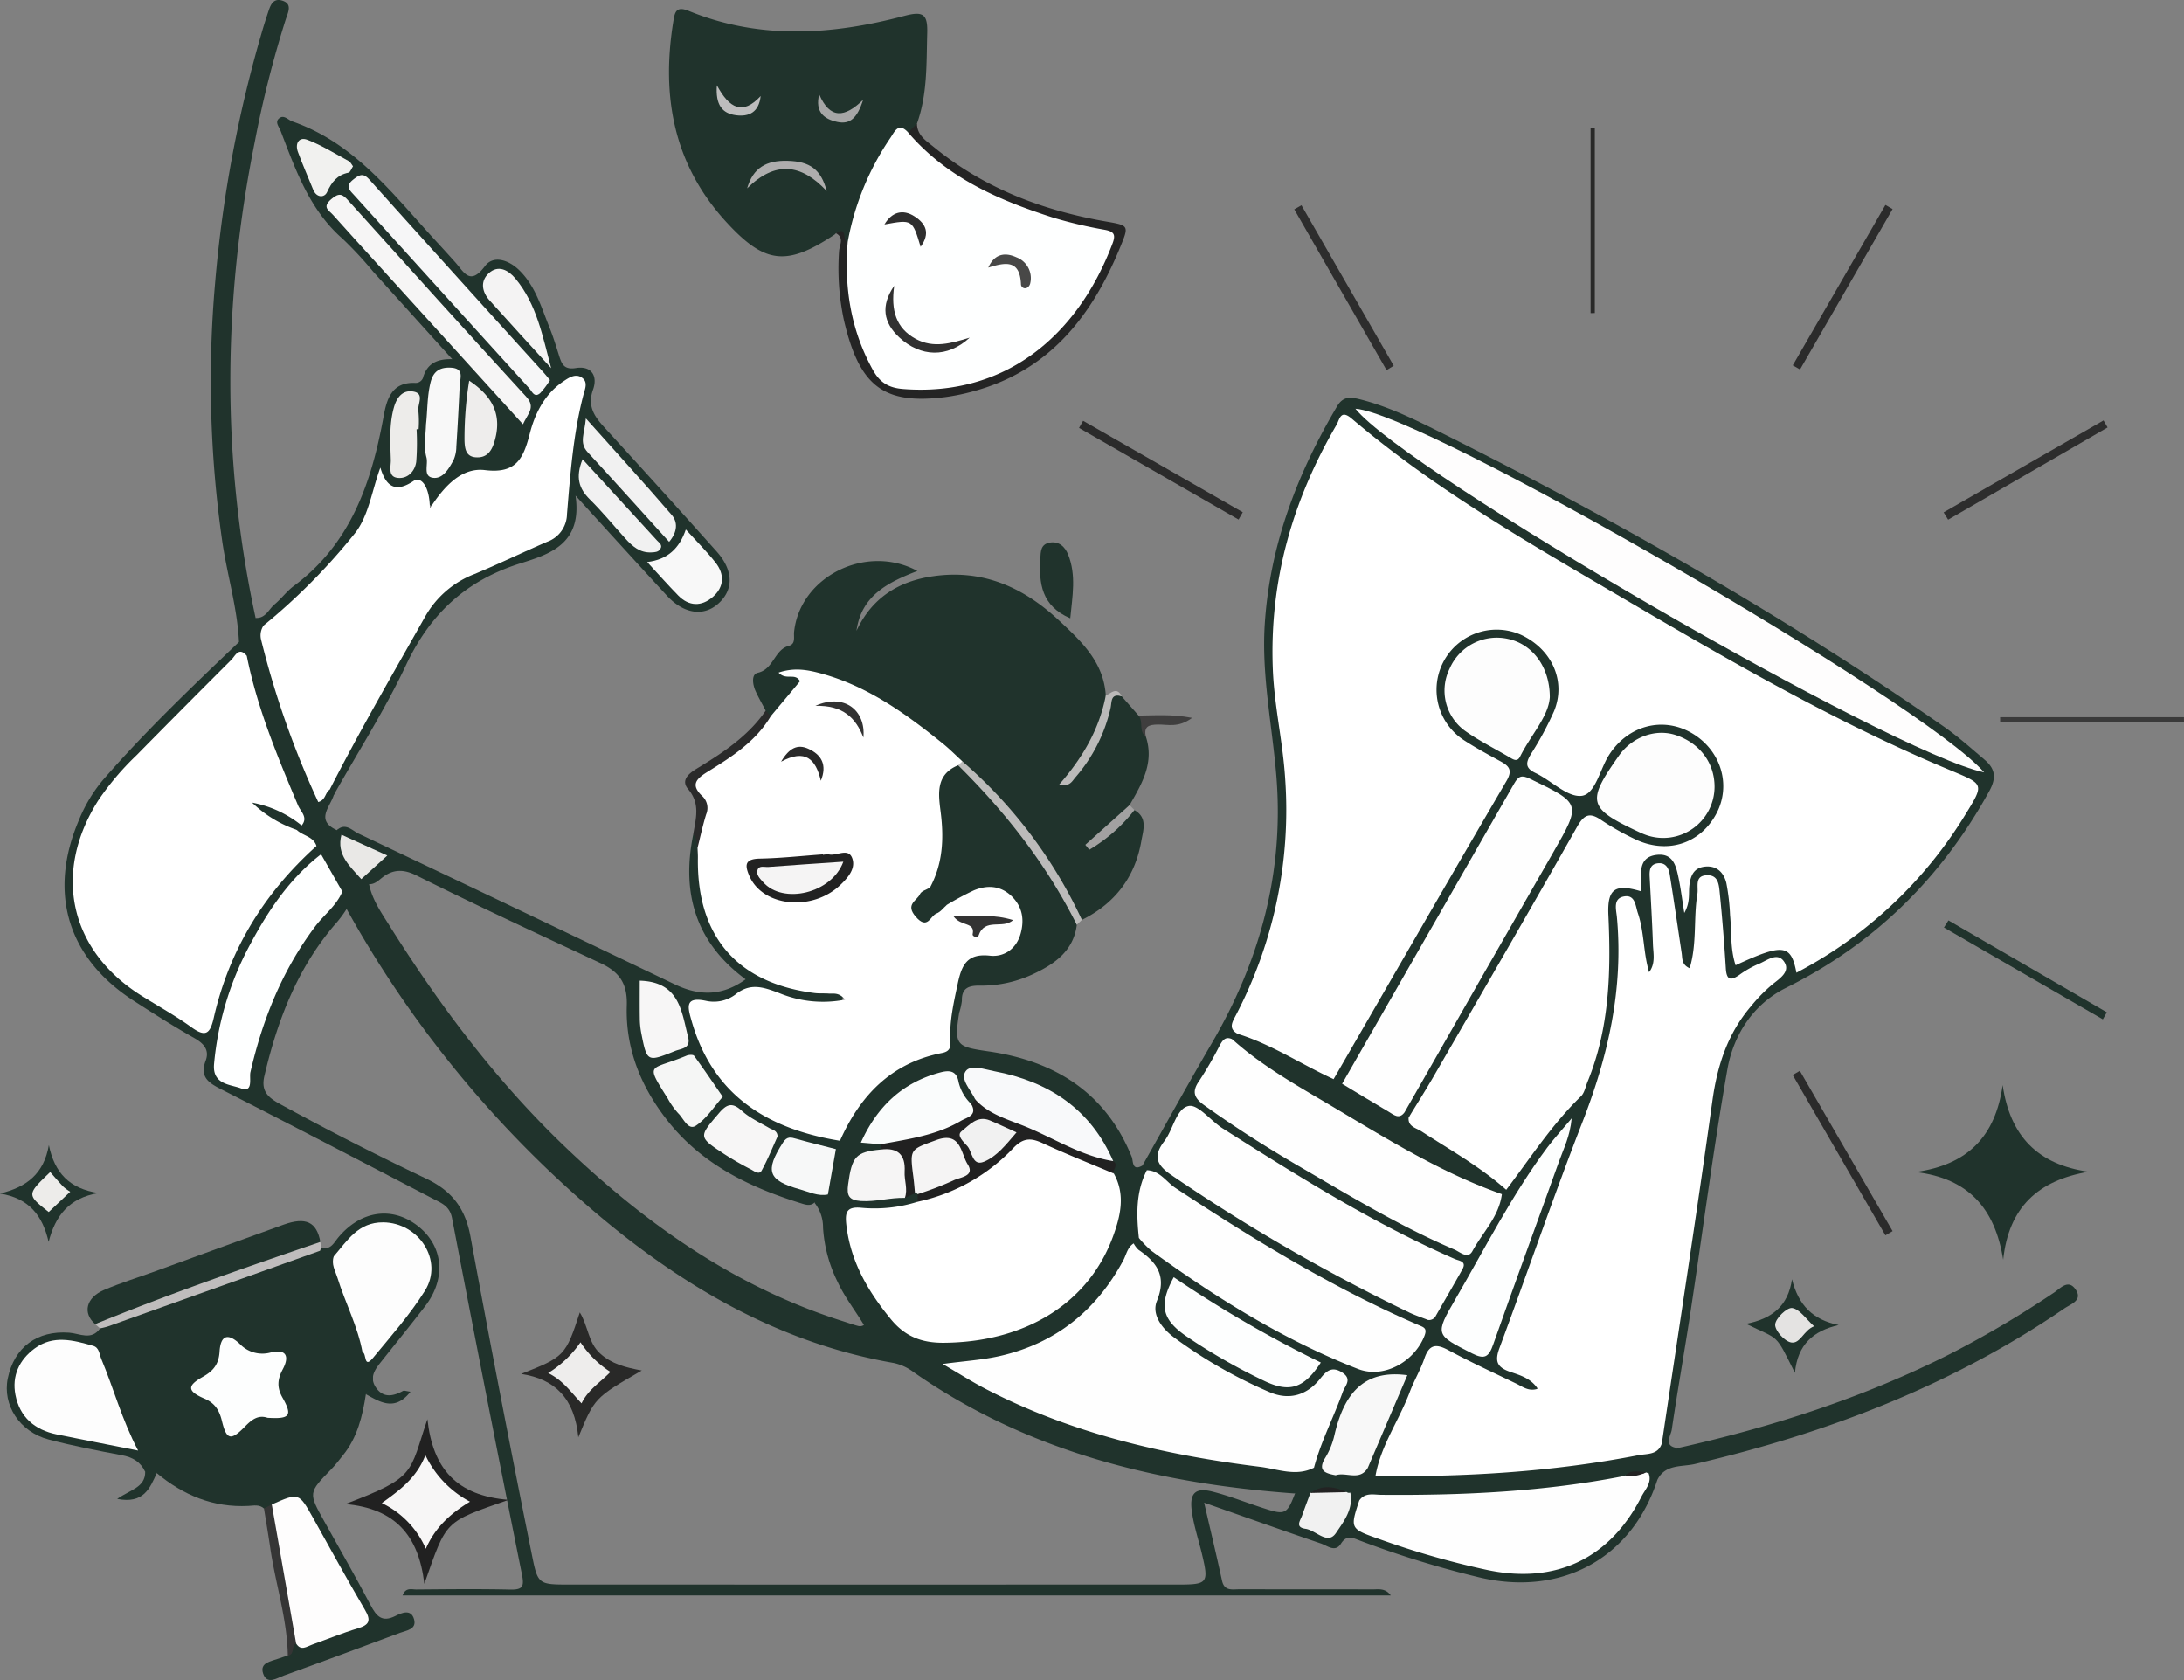 <svg xmlns="http://www.w3.org/2000/svg" xmlns:xlink="http://www.w3.org/1999/xlink" width="533.373" height="410.267" viewBox="0 0 533.373 410.267"><rect x="0" y="0" width="533.373" height="410.267" fill="#808080" stroke="none"/><defs><clipPath id="a"><rect width="533.373" height="410.267" fill="none"/></clipPath></defs><g clip-path="url(#a)"><path d="M58.362,156.778c-.4-8.481-2.965-16.6-4.14-24.968a274.046,274.046,0,0,1-1.7-62.6A311.439,311.439,0,0,1,64.295,6.692c.335-1.113.691-2.22,1.06-3.323.583-1.747,1.129-3.946,3.538-3.231,2.606.775,1.458,2.863.9,4.569a261.879,261.879,0,0,0-7.571,29.932c-7.807,38.775-8.179,77.523.2,116.263.849.736,2.468.535,2.61,2.134.386,9.285,4.257,17.639,7.115,26.253,1.2,3.608,2.8,7.082,4.213,10.62.815,2.043,1.873,3.542,4.418,2.607.773.295,1.2.751.751,1.61-.91,2.969-4.584,6.175.739,8.61.856-.524,1.26.011,1.608.681.079,4.349,2.655,7.475,5.229,10.6a4.409,4.409,0,0,1,1.014,1.825c.75,3.857,3,7.024,5.011,10.227,12.4,19.759,26.374,38.311,43.316,54.426,19.569,18.613,41.3,33.9,67.4,42.152,1.266.4,2.514.86,3.806,1.184a1.706,1.706,0,0,0,1.332-.259c-2.094-3.5-4.642-6.718-6.37-10.411A34.555,34.555,0,0,1,201,299.8a9.593,9.593,0,0,0-2.016-5.992c-.4-1.692,1.478-2.188,1.811-3.5,1.165-3.135,1.3-6.511,2.3-9.682a20.164,20.164,0,0,1,1.053-2.77c4.592-10.314,11.549-18.115,22.794-21.3,2.836-.8,3.891-2.633,3.924-5.515.05-4.5,1.309-8.828,2.408-13.164.82-3.233,2.621-5.283,6.168-5.427a12.413,12.413,0,0,0,3.415-.628c4.05-1.348,6.227-4.872,5.142-8.314-1.368-4.337-4.977-6.185-9.385-4.875-2.687.8-4.76,3.125-7.779,3.1-2.872-.488-4.5-2.092-4.581-5.087a42.3,42.3,0,0,0,1.914-20.07c-.62-4.081.206-8.359,4.912-10.338a4.325,4.325,0,0,1,3.039,1.484c10.308,9.758,19.145,20.632,25.482,33.424a23.815,23.815,0,0,1,1.374,4.707c-.784,6.184-5.154,9.386-10.192,11.8a29.856,29.856,0,0,1-13.44,3.05c-2.727-.043-4.523.534-4.432,3.741a16.951,16.951,0,0,1-.662,2.895c-1.263,7.965-.694,8.28,7.172,9.42,16.153,2.339,28.593,9.994,34.974,25.777.386.954.015,3.624,2.624,2.085,1.012-.2,1.35.428,1.536,1.246-1.486,5.411-1.358,10.993-1.727,16.526a5.533,5.533,0,0,1-.948,2.09,14.158,14.158,0,0,0-1.1,1.654c-11.021,18.7-20.132,24.777-42.135,27.894,8.018,5.621,16.778,9.1,25.615,12.192,18.079,6.323,36.8,9.859,55.844,11.754,1.5.149,2.974-.238,4.467-.212,1.869.287,3.453,1.7,5.481,1.378a18.582,18.582,0,0,0,7.79-1.072c1.331-.071,2.421.893,3.751.837a292.981,292.981,0,0,0,61.1-4.77,25.634,25.634,0,0,0,5.672-1.7c2.255-1.692,3.191,2.6,5.393,1.191,23.086-5.141,45.455-12.356,66.617-23.045a250.893,250.893,0,0,0,25.268-14.933c1.49-.986,3.38-3.279,5.14-.91,2.071,2.788-1.064,3.718-2.626,4.788-27.492,18.817-58,30.479-90.271,38-3.168.738-7.236-.017-9.145,3.9-1.144.636-1.857-.588-2.848-.642-.434-.038-.858-.082-1.292-.1a9.51,9.51,0,0,0-4.713,1.377c-10.185,2.336-20.566,3.172-30.937,3.766-10.538.6-21.079,1.37-31.641,1.372a5.351,5.351,0,0,1-3.622-1.245c-.4-.214-.807-.454-1.2-.681-2.508-1.109-5.106-.7-7.7-.415a7.3,7.3,0,0,1-1.351.126c-1.161-.08-2.308-.292-3.477-.288-33.317-2.428-64.949-10.138-92.828-29.6a12.327,12.327,0,0,0-4.94-2.261c-27-4.71-49.987-17.819-70.692-34.973A267.511,267.511,0,0,1,84.6,221.889a24.845,24.845,0,0,0-1.966-3.675c-1.855-2.762-3.034-5.9-4.794-8.71-.483-.717-.953-1.443-1.427-2.166-.988-1.987-3.45-2.616-4.344-4.693a4.866,4.866,0,0,1,.412-2.005c-1.043-5.428-3.745-10.229-5.761-15.279a141.715,141.715,0,0,1-7.628-24.694c.16-1.368-1.415-2.422-.728-3.889" fill="#20332c"/><path d="M277.047,197.827c3.3,1.854,2.127,4.994,1.7,7.487-1.512,8.838-6.435,15.324-14.527,19.327-4.136-4.392-6.134-10.139-9.558-15.01a150.271,150.271,0,0,0-20.123-23.3c-4.776-3.014-8.846-6.952-13.424-10.234a64.664,64.664,0,0,0-27.27-11.732c1.041-.23,2.412.684,1.559,2.459-1.669,3.476-3.07,7.421-7.58,8.442-.726-.359-1.246-.815-.827-1.72-.833-1.6-1.738-3.161-2.481-4.8-.721-1.588-1.058-4.092.53-4.442,3.927-.864,4.01-5.62,7.6-6.584,1.725-.464,1.155-2.149,1.286-3.4,1.419-13.5,17.6-21.64,30.108-14.887-7.111,2.763-13.687,5.95-14.871,14.612,3.743-8.008,10.212-12.1,18.686-13.323,12.113-1.755,22.04,2.651,30.737,10.765,5.49,5.123,10.95,10.18,11.459,18.37.6,8.172-4.288,13.87-9.034,20.513,4.278-5.617,8.138-10.557,9.054-17.127.3-2.158.684-4.424,3.865-3.2l4.126,4.7c2.254,1.139.975,3.5,1.772,5.137,2.115,6.391-.981,11.547-3.966,16.73-1.425,3.77-4.519,5.9-7.488,7.809,3.519-1.065,5-5.3,8.671-6.6" fill="#20332c"/><path d="M89.36,340.478c-.827,5.344-2.07,10.535-5.571,14.876-.934,1.158-1.833,2.357-2.868,3.42-5.63,5.776-5.634,5.758-1.7,12.8C83.006,378.36,86.88,385.1,90.5,391.981c1.435,2.727,2.791,4.3,6.077,2.641,1.5-.754,3.83-1.785,4.547.819.681,2.475-1.838,2.712-3.453,3.314-9.44,3.513-18.881,7.022-28.358,10.433-1.694.609-4.129,2.341-5.062-.516-.867-2.655,1.9-2.947,3.7-3.607.769-.282,1.555-.519,2.333-.777,1.271-.769-.1-3,1.871-3.387,5.127-.171,9.508-2.771,14.186-4.392,2.18-.755,1.979-2.233,1.036-3.977-4.261-7.876-8.995-15.489-13.065-23.467-2-3.913-4.617-1.879-7.166-.969-.864.345-1.717.837-2.678.294-1.123-1.057-2.517-.7-3.8-.637-8.59.447-15.9-2.614-22.389-8.011-.8-1.382-1.983.755-2.817-.308-1.135-2.444-3.071-3.572-5.722-4.068-5.982-1.119-11.972-2.282-17.852-3.83-7.108-1.872-11.31-8.424-9.988-14.9C3.46,329,9.056,324.864,16.9,325.447c2.57.191,5.412,1.984,7.552-1.047,4.565-4.235,10.757-4.8,16.2-7,10.856-4.382,22.029-7.95,33.039-11.946,1.568-.57,3.109-1.17,4.786-.44,1.27.169,2.745-.262,3.572,1.214,1.94,8.216,6.137,15.714,7.711,24.051.445,3.419,2.956,6.925-.393,10.2" fill="#20332c"/><path d="M409.762,353.618c-2.039,2.114-2.794-.146-3.917-1.15-1.577-1.578-.832-3.451-.547-5.187,4.414-26.886,8.022-53.891,11.878-80.858,1.539-10.761,6.546-19.355,14.256-26.671,1.019-.967,2.6-1.646,2.225-3.8-2.857-.407-4.906,1.507-7.23,2.53-3.824,1.682-5.076,1.1-6.032-2.879a48.331,48.331,0,0,1-1.045-11.386c0-2.739.053-5.567-2.46-8.5a34.8,34.8,0,0,0-1.79,11.241c-.006,2.323.135,4.676-.643,6.915-.421,1.212-.712,2.83-2.369,2.8-1.571-.027-2.138-1.443-2.41-2.773-.932-4.558-1.675-9.149-2.324-13.758-.311-2.217-.236-4.6-2.1-6.777-1.55,2.235-1.117,4.377-.734,6.421.866,4.622.643,9.275.509,13.918-.049,1.72.118,4.233-2.387,4.178-2.059-.045-1.951-2.348-2.149-3.953-.519-4.19-.541-8.5-3.015-12.321-1.668,1.045-1.4,2.532-1.279,3.708,2.289,21.486-5.32,40.889-12.552,60.393-5.2,14.019-10.062,28.163-15.518,42.084-1.33,3.394-.447,5.207,2.655,6.755,2.046,1.021,5.936,2,4.561,4.694-1.329,2.6-4.429.059-6.617-.827a103.462,103.462,0,0,1-13.549-6.311c-3.745-2.193-5.52-.993-7.1,2.721-3.252,7.637-7.033,15.045-10.285,22.688a10.127,10.127,0,0,1-1.872,2.916c-1.209-.1-1.061-1.489-1.871-1.967-1.711-2.074-.033-3.773.753-5.436,2.391-5.056,4.543-10.206,6.962-15.553-6.063.312-11.3.99-12.548,7.991-.884,4.958-6.122,9.03-3.009,14.809-2.276.848-3.944-.056-5.307-1.84-1.4-2.03-.105-3.841.57-5.622,1.588-4.189,3.311-8.328,4.919-12.51.4-1.05,1.052-2.284-.006-3.249-1.115-1.016-2.279-.264-3.088.532-6.127,6.025-12.471,4.532-19.151.959a154.265,154.265,0,0,1-16.266-9.639c-5.14-3.62-8.371-8.09-5.915-14.8.788-2.156.019-3.815-1.684-5.272-1.607-1.374-3.529-2.628-3.417-5.173l1.281-1.338c3.032.064,4.4,2.746,6.516,4.221a273.338,273.338,0,0,0,43.9,25.43c6.448,2.907,12.461,1.72,16.188-3.038,1.818-2.321,2.013-3.835-1.144-5.247-20.227-9.048-39.037-20.6-57.438-32.849-2.2-1.465-4.554-2.776-6.088-5.056l-1.062-1.163c5.626-9.943,11.138-19.952,16.9-29.814,11.791-20.176,17.7-41.8,15.8-65.2-1.006-12.375-3.644-24.6-2.843-37.14,1.236-19.331,7.91-36.773,17.67-53.253,1.462-2.469,3.277-2.268,5.516-1.711,6.811,1.7,13.08,4.765,19.289,7.861,42.67,21.276,84.04,44.8,123.25,72,3.533,2.45,6.76,5.353,10.046,8.143,2.571,2.183,3.025,4.337,1.159,7.717-11.658,21.125-27.942,37.22-49.642,48.024-7.976,3.971-12.812,11.434-14.313,19.957-3.446,19.567-5.974,39.294-8.957,58.943-1.469,9.671-3.19,19.3-4.616,28.982-.222,1.5-2.188,4.087,1.488,4.5" fill="#20332c"/><path d="M204.145,56.952a2.528,2.528,0,0,1-.353.349c-11.691,7.778-17,7.174-26.39-3.048C164.47,40.177,161.459,23.471,164.444,5.192c.342-2.094.616-3.813,3.7-2.548,17.382,7.122,35.1,5.908,52.724,1.237,4.6-1.22,5.705-.422,5.576,4.21-.209,7.46.072,14.925-2.508,22.1-.461,1.026-.431,2.408-1.938,2.677-2.66.2-4.047,2.039-5.246,4.1-3.188,5.469-6,11.1-7.313,17.357-.342,1.624-.546,3.287-1.712,4.6-1.072.786-1.733.426-2.04-.774-.211-.82-.454-1.54-1.546-1.192" fill="#20332c"/><path d="M402.531,359.564c1.374-.137,1.317,1.428,2.214,1.859-6.24,19.211-23.563,28.614-43.741,23.719a241.935,241.935,0,0,1-28.913-8.922c-1.794-.682-3.2-1.472-4.625.786-1.383,2.188-3.342.45-4.886-.075-9.232-3.142-18.418-6.421-28.507-9.966,1.593,6.908,3.042,12.955,4.363,19.029.58,2.665,2.568,2.112,4.306,2.116,10.812.024,21.624,0,32.435.032,1.522,0,3.162-.36,4.474,1.47H98.327c.723-2.024,2.226-1.442,3.321-1.45,7.651-.06,15.305-.152,22.953.021,3.044.069,3.456-.753,2.867-3.684q-8.736-43.464-17.069-87.008c-.563-2.954-2.534-3.657-4.505-4.682-17.23-8.96-34.458-17.925-51.761-26.744-3.094-1.577-5.438-2.954-3.909-7.035.965-2.577-.406-4.189-2.785-5.534-5.056-2.858-9.966-5.988-14.848-9.142-16.115-10.408-20.9-26.41-13.3-44.118a36.733,36.733,0,0,1,5.871-9.784c10.368-11.91,21.773-22.8,33.2-33.674.552,1.174,2.514,1.556,1.9,3.385-5.552,3.764-9.789,8.94-14.447,13.64-6.765,6.827-14.208,13.039-19.783,20.983A35.351,35.351,0,0,0,20.088,223.6a24.54,24.54,0,0,0,9.567,14.71c5.309,4.014,11.12,7.243,16.7,10.838,3.092,1.992,4.117,1.03,4.964-2.291,3.6-14.126,10.812-26.311,20.741-36.907,1.414-1.509,2.671-3.517,5.231-3.345l1.12,2c-.3,2.177-2.006,3.376-3.377,4.779-11.394,11.66-17.893,25.8-21.006,41.615-.507,2.576-.942,5.324,1.319,7.488,2.356,2.254,4.125,1.894,4.832-1.319A82.275,82.275,0,0,1,65.524,244.1c4.538-9.8,9.215-19.528,18.082-26.373l1.737,3.1a28.981,28.981,0,0,1-3.8,5.232C72.5,236.746,67.7,249.364,64.559,262.8c-.895,3.83,1.1,5.327,3.982,6.9q17.5,9.574,35.527,18.119c6.228,2.969,9.54,7.159,10.832,14.174q7.177,38.967,15.021,77.813c1.4,7,1.584,7.154,8.82,7.155q74.552.014,149.1,0c7.118,0,7.39-.4,5.692-7.485-.851-3.554-2.041-7.042-2.5-10.671-.534-4.252.994-5.6,5.12-4.538,3.864.988,7.591,2.446,11.378,3.7,6.664,2.2,6.662,2.213,9.189-4.424,1.329-.409,2.238.567,3.312,1,1,1.452.314,2.875-.18,4.233-.688,1.893-1.025,3.495,1.472,4.314,2.086.685,3.79.678,5.121-1.453,1.409-2.254,1.781-4.959,3.308-7.138,1.286.018,1.239,1.546,2.195,1.937-.943,6.289,3.321,7.683,8.1,9.239a222.9,222.9,0,0,0,24.421,6.7c15.41,3.147,26.551-2.326,35.561-17.983.9-1.569,1.238-3.439,2.5-4.829" fill="#20332c"/><path d="M81.528,194.126l-1.012-1.292c-.987-1.785.113-3.227.9-4.618,7.267-12.868,14.02-26.02,21.692-38.667a23.535,23.535,0,0,1,11.759-10.225c5.864-2.332,11.642-4.869,17.31-7.669,2.946-1.456,4.623-3.4,5.012-6.778,1.061-9.221,1.577-18.523,3.772-27.6.26-1.074.64-2.475-.7-3.124-1.4-.682-2.623.185-3.544,1.15-3.772,3.953-5.719,8.893-7.356,13.983-1.962,6.1-1.964,5.966-8.477,6.257-4.791.214-9.061,1.821-12.272,5.706-1.789,2.166-3.8,3.849-5.3-.353-.667-1.865-2.083-1.888-3.67-1.4-2.881.9-5.209.225-6.995-3.075-1.314,9.634-5.34,17.073-12.373,23.014-4.048,3.419-7.506,7.524-11.372,11.172-1.216,1.147-2.256,3.078-4.536,2.145L62.421,150.9c2.442.157,3.193-2.108,4.649-3.323,1.653-1.381,2.96-3.2,4.68-4.475,13.939-10.34,19-25.307,21.941-41.459.765-4.2,1.982-8.316,7.6-8.141a1.926,1.926,0,0,0,2.117-1.6c.911-2.73,2.878-4.327,7.04-4.187-6.941-7.685-13.108-14.524-19.29-21.35a93.81,93.81,0,0,0-7.45-8.027c-8.13-7.087-11.5-16.821-15.184-26.4-.382-.993-1.538-2.2-.24-3.126,1.11-.8,2.1.492,3.14.855C86.794,35.013,96.1,47.623,106.511,58.911q2.365,2.565,4.692,5.165c2.13,2.392,3.576,5.8,7.245.9,2.035-2.72,5.754-1.525,8.357,1.015,3.96,3.865,5.385,9.049,7.368,13.935.932,2.3,1.651,4.684,2.4,7.052.639,2.017,1.254,3.361,4.077,2.9,3.777-.612,5.379,1.91,4.186,5.247-1.431,4,.258,6.516,2.739,9.222q13.8,15.057,27.408,30.291c4.126,4.6,4.251,9.313.5,12.715-3.614,3.279-8.465,2.609-12.622-1.9-7.074-7.669-14.076-15.4-22.306-24.421,1.725,11.918-6.495,14.344-13.533,16.562-13.248,4.175-21.991,12.342-27.873,24.835-5.137,10.911-11.7,21.153-17.626,31.691" fill="#20332c"/><path d="M89.358,215.747,88.232,214.7c-1.142-2.873,4.842-3.278,2.371-6.251-1.512-1.819-4.369-2.037-6.39-3.415a2.7,2.7,0,0,1-.821-1.187l-1.125-1.106c2.1-1.927,3.717.078,5.305.833q38.655,18.331,77.236,36.821c5.813,2.78,11.391,3,17.29-1.233-12.277-9.067-15.7-21.118-12.805-35.343,1.961.006,1.807,1.605,2.151,2.832.258,3.469-.175,6.965.486,10.431,2.735,14.341,12.3,22.513,28.268,24.286,2.054.227,5.782-.883,5.611,2.186-.169,3.019-3.834,2.252-6.248,2.316a5.171,5.171,0,0,1-1.969-.264c-8.173-3.163-16.2-2.961-24.489.02-2.795,1.005-3.4,1.659-2.623,4.326,3.7,12.733,12.291,20.481,24.52,24.817,3.4,1.2,7.279,1.19,10.136,3.825l-.99,2.033c-2.844,1.568-5.446-.151-8.03-.793-3.733-.931-4.56,1.444-5.487,4.021-1,2.78.632,3.82,2.868,4.693,2.873,1.123,6.242.88,8.69,3.152-.517,1.427-2.3.6-3.009,1.7-1.088,1.313-2.447.8-3.674.417-12.571-3.915-24.122-9.52-32.5-20.167-6.47-8.222-10.272-17.535-9.93-28.065.171-5.247-1.649-8.153-6.414-10.379-15.047-7.032-30.129-14-44.987-21.431-3.017-1.509-5.617-1.585-8.32.532-1.118.878-2.269,2.069-3.995,1.446" fill="#20332c"/><path d="M510.054,286.15c-12.3,2.1-19.479,8.659-20.841,21.486-1.978-12.531-8.514-19.9-21.394-21.418,12.736-1.77,19.508-8.7,21.267-21.233,1.8,12.427,8.526,19.4,20.968,21.165" fill="#20332c"/><path d="M23.244,323.363c-3.1-2.692-2.256-6.457,2.166-8.346,4.1-1.751,8.385-3.066,12.582-4.591,10.4-3.777,20.786-7.6,31.2-11.334,5.516-1.981,8.159-.7,9.045,4.2-6.759,4.277-14.591,5.9-21.948,8.637-9.726,3.623-19.487,7.173-29.22,10.786-1.3.483-2.591.232-3.824.65" fill="#20332c"/><path d="M204.145,56.952c2.928-1.918,1.48,2.022,2.88,2.15,2.282,2.372,1.38,5.357,1.358,8.067a44.972,44.972,0,0,0,5.7,21.941,7.9,7.9,0,0,0,7.059,4.63c22.738,1.389,39.715-11.359,48.293-32.184,1.738-4.22-1.357-4.324-3.929-4.9A102.878,102.878,0,0,1,230.733,42.15a74.994,74.994,0,0,1-7.331-5.988c-1.138-.978-2.267-2.046-1.626-3.821l2.164-2.153c.039,2.919,2.353,4.272,4.217,5.8,12.221,9.994,26.467,15.392,41.849,18.085,5.725,1,5.775.921,3.53,6.376-6.925,16.831-17.341,30.129-35.864,35.117a50.678,50.678,0,0,1-6.811,1.4c-15.1,1.9-21-2.606-24.769-18.822a60.212,60.212,0,0,1-1.178-16.793c.072-1.437,1.355-3.28-.769-4.4" fill="#242424"/><path d="M124.193,366.272c-15.866,5.554-15.011,4.814-20.566,20.51-1.38-11.949-7.267-18.408-19.285-19.486,17.385-6.6,15.528-7.39,20.04-20.727,1.321,12.194,7.214,18.7,19.811,19.7" fill="#212121"/><path d="M81.515,306.807c-.766-1.3-2.184-1.016-3.341-1.365a.575.575,0,0,1,.231-.817c2.345.761,3.089-1.092,4.246-2.47,5.592-6.663,13.4-7.646,19.647-2.555,6.023,4.909,6.667,12.712,1.513,19.4-3.427,4.448-6.964,8.812-10.459,13.208-1.573,1.978-3.322,4.028-1.542,6.638,1.767,2.591,4.154,2.178,6.583.84.322-.178.879.071,1.854.182-3.759,4.815-7.328,2.607-10.887.608,2.8-3.665-1.026-6.794-.831-10.249a5.563,5.563,0,0,0,4.181-2.375c3.138-4.066,6.5-7.975,9.386-12.218,3.152-4.625,2.347-10.06-1.692-13.387a10.612,10.612,0,0,0-14.077.63c-1.513,1.4-2.2,3.859-4.812,3.928" fill="#20332c"/><path d="M11.933,279.642c1.383,6.768,5.021,10.648,12.123,11.708-7.171,1.183-10.519,5.5-12.183,11.924C10.4,296.867,7.121,292.615,0,291.469c6.46-1.558,10.717-4.778,11.933-11.827" fill="#20332c"/><path d="M261.377,150.992c-7.028-3.008-7.668-8.521-7.311-14.556.1-1.72.068-3.452,2.163-3.9,2.362-.5,3.877,1.021,4.62,2.867,2.046,5.082,1.034,10.26.528,15.587" fill="#20332c"/><path d="M78.4,304.625a4.2,4.2,0,0,1-.232.816q-25.927,9.255-51.858,18.5a18.309,18.309,0,0,1-1.868.458l-1.2-1.037c18.074-7.392,36.518-13.771,54.991-20.072q.085.667.17,1.335" fill="#bfbdbd"/><path d="M426.437,323.29c6.227-1.214,10.25-4.275,11.2-10.886,1.564,6.32,5.074,9.909,11.4,11.174-6.111,1.408-10.032,4.676-10.685,11.687-4.981-9.952-3.581-7.87-11.913-11.975" fill="#20332c"/><path d="M235.038,185.931a115.619,115.619,0,0,1,29.182,38.71l-1.248,1.2c-7.36-14.694-17.342-27.439-28.979-38.954a1.171,1.171,0,0,1,1.045-.958" fill="#bcbbba"/><path d="M460.452,301.677,437.813,262.52l1.743-1.019,22.652,39.151-1.756,1.025" fill="#2b2b2b"/><path d="M475.845,224.771l38.682,22.446-.978,1.715-38.8-22.423,1.1-1.738" fill="#20332c"/><path d="M437.823,89.224l22.634-39.176,1.75,1.007L439.6,90.232l-1.773-1.008" fill="#2b2b2b"/><path d="M338.621,90.388l-22.54-39.269,1.756-1,22.537,39.195-1.753,1.077" fill="#2d2d2d"/><path d="M474.677,125.12l39.035-22.445,1,1.713-38.945,22.52-1.093-1.788" fill="#2d2d2d"/><path d="M302.481,126.882,263.52,104.5l.994-1.735,38.994,22.326-1.027,1.792" fill="#2b2b2b"/><path d="M388.45,76.47V31.327l1.032-.011V76.444l-1.032.026" fill="#292928"/><path d="M488.465,175.145h44.893l.015,1.144h-44.9c0-.381-.005-.763-.008-1.144" fill="#3a3a3a"/><path d="M170.35,207.05c-.324-1.088.062-2.407-1.057-3.235.58-3.792,1.84-7.482-1.228-11.086-1.834-2.155.052-3.783,2.1-5.029,6.331-3.848,12.524-7.891,16.831-14.157l1.249,1.342c.661,3-1.478,4.545-3.325,6.117a93.377,93.377,0,0,1-11.146,8.243c-2,1.248-2.406,2.524-1.223,4.889,2.328,4.656.738,8.98-2.2,12.916" fill="#2a2a2a"/><path d="M72.323,401.367c-1.289.549-.247,2.721-2.037,2.921-.147-8.935-2.994-17.431-4.273-26.182-.474-3.245-1.025-6.478-1.541-9.716l1.9-.985a3.189,3.189,0,0,1,1.478,1.941c1.95,9.761,4.035,19.5,5.508,29.348a2.851,2.851,0,0,1-1.039,2.673" fill="#353535"/><path d="M273.932,170.044c-2.73-.791-2.387,1.33-2.706,2.842a38.908,38.908,0,0,1-8.661,17.028c-.749.894-1.376,2.317-3.881,1.657,5.741-6.526,9.79-13.523,11.363-21.716,1.326-.566,2.706-2.261,3.885.189" fill="#bbbab9"/><path d="M277.047,197.827a39.343,39.343,0,0,1-11.025,9.686l-.968-1.2,10.81-9.7,1.183,1.211" fill="#a2a1a1"/><path d="M279.83,179.886c-1.823-1.288-.514-3.655-1.772-5.137,3.956-.023,7.941-.411,13.07.559-3.317,2.5-5.965,1.589-8.341,1.632-2.189.04-3.508.408-2.957,2.946" fill="#3f3e3e"/><path d="M35.463,359.435c.941.083,2.1-1.817,2.817.308-1.667,3.653-3.145,7.572-9.661,6.3,3.213-2.252,6.851-2.793,6.844-6.608" fill="#20332c"/><path d="M335.918,360.429c1.288-7.44,5.786-13.574,8.368-20.491,1.042-2.792,2.625-5.389,3.578-8.2,1.18-3.488,2.89-3.626,5.9-2,5.4,2.918,10.989,5.482,16.522,8.148,1.564.754,3.061,2,5.265,1.262-1.739-2.638-4.435-3.331-6.836-4.166-3.286-1.142-3.652-2.74-2.491-5.861,6.828-18.355,13.144-36.906,20.254-55.15,6.306-16.182,10.022-32.613,8.392-50.055-.168-1.8-1.006-4.5,1.748-4.991S399.4,221.243,400,223c1.583,4.638,1.306,9.655,2.744,14.424,1.621-2.168,1.015-4.56.937-6.826-.189-5.481-.518-10.958-.8-16.436-.084-1.6.045-3.14,2.045-3.345,1.935-.2,2.62,1.27,2.865,2.8,1.022,6.393,1.948,12.8,2.913,19.205.191,1.266-.066,2.733,1.944,3.634,1.826-6.007.9-12.2,1.887-18.149.293-1.757-.8-4.475,2.358-4.564,2.789-.078,2.907,2.4,3.1,4.3q.912,9.164,1.481,18.359c.166,2.718.964,3.307,3.279,1.695a24.061,24.061,0,0,1,4.751-2.7c2.018-.8,4.588-3.032,6.237-.5,1.569,2.4-1.118,4.078-2.874,5.488a39.464,39.464,0,0,0-5.216,5.316c-5.7,6.68-8.247,14.448-9.449,23.1-3.882,27.925-8.2,55.79-12.349,83.678-.938,2.891-3.61,2.486-5.75,2.9-21.2,4.121-42.628,5.359-64.178,5.059" fill="#fff"/><path d="M170.35,207.05c.689-2.724,1.278-5.478,2.1-8.161a3.969,3.969,0,0,0-.981-4.512c-2.8-2.671-1.556-4.116,1.309-5.887,5.886-3.64,11.793-7.394,15.468-13.605l7.134-8.525c-1.215-2.173-3.351-.077-5.239-2.107,3.978-1.347,7.368-.625,10.691.3,11.281,3.14,20.523,9.847,29.455,17.056,1.663,1.342,3.171,2.876,4.75,4.322l-1.044.958c-5.655,2.3-4.782,7.244-4.244,11.6.793,6.416.483,12.5-2.638,18.277-.374.55-.045-.206-.292.4-.721,1.754-3.539,3.17-2.125,5.131,1.7,2.364,3.313-.929,5.127-1a4.113,4.113,0,0,0,1.447-.341,73.513,73.513,0,0,1,6.523-3.5c3.271-1.372,6.531-1.217,9.236,1.382,2.648,2.543,3.191,5.7,2.227,9.169-1.054,3.79-4.119,5.752-7.471,5.379-5.681-.634-6.935,2.374-7.894,6.873-.97,4.549-2.007,9.039-1.8,13.721.068,1.538.11,2.751-2.044,3.169-12.34,2.4-19.992,10.359-24.908,21.439-17.7-2.877-31.09-11.058-36.27-29.392-.891-3.155-1.708-5.889,3.482-4.8a8.817,8.817,0,0,0,7.155-1.456c3.7-3.036,6.9-1.883,10.785-.424a28,28,0,0,0,16.091,1.6c-1.508-1.86-2.855-1.387-3.979-1.475-1.157-.09-2.333.014-3.48-.131-18.9-2.4-28.765-13.843-28.485-32.988.012-.824-.055-1.649-.085-2.473" fill="#fff"/><path d="M77.288,206.6c-12.7,11.387-21.28,25.281-25.08,41.937-.909,3.98-2.007,4.826-5.508,2.287-3.884-2.816-8.124-5.14-12.2-7.7-17.548-11.026-21.712-30-10.494-47.67a67.636,67.636,0,0,1,9.312-10.994q11.537-11.709,23.17-23.321c.949-.945,1.844-3.311,3.775-.982C62.808,172.9,67.784,184.8,72.792,196.7c.641,1.523,2.536,2.922.87,4.891-3.142-.567-5.678-2.537-8.568-3.692,2.392,1.69,5.683,1.993,7.372,4.765,1.485,1.464,4.078,1.573,4.822,3.942" fill="#fff"/><path d="M64.367,152.76a149.731,149.731,0,0,0,22.359-22.592c3.3-4.218,4.114-10.383,6.165-15.98,1.4,4.732,3.761,6.185,8.084,3.283,1.927-1.294,4,1.5,4,6.695,3.6-5.626,7.882-10.051,13.461-9.365,7.76.955,9.418-2.97,10.978-9.017,1.269-4.919,3.68-9.654,8.208-12.679,1.331-.889,2.989-2.023,4.585-.813,1.443,1.093.633,2.751.263,4.174-2.479,9.531-3.19,19.314-4,29.068a7.3,7.3,0,0,1-4.844,6.774c-5.932,2.556-11.749,5.384-17.713,7.861A23.517,23.517,0,0,0,103.8,150.634c-7.9,13.991-15.978,27.881-23.284,42.2-1.133.705-.933,2.531-2.793,3.03a218.288,218.288,0,0,1-14-39.814,4.365,4.365,0,0,1,.64-3.289" fill="#fff"/><path d="M272.024,286.593c2.867,5.148,1.624,10.353-.2,15.34-6,16.392-21.485,25.842-41.344,25.98-5.4.038-9.433-1.531-12.878-5.711-5.586-6.781-9.85-14.035-10.9-22.957-.365-3.1-.057-4.669,3.7-4.291a34.859,34.859,0,0,0,13.694-1.478,9.961,9.961,0,0,1,4.261-2.47,51.848,51.848,0,0,0,18.453-11.494c2.734-2.559,5.165-2.859,8.486-1.264,4.029,1.934,8.169,3.678,12.347,5.3,1.689.657,3.481,1.223,4.382,3.041" fill="#fff"/><path d="M276.86,303.655a6.239,6.239,0,0,0,1.183,1.557c4.534,3.088,6.958,6.451,4.491,12.5-1.337,3.278,1.2,6.684,4.188,8.9a117.183,117.183,0,0,0,23.266,13.334c4.765,2.071,9.131.878,12.446-3.282,1.468-1.843,2.848-3.113,5.371-1.475s.662,3.23.132,4.709c-2.229,6.219-5.329,12.108-7.039,18.528-4.4,2.236-8.867.32-13.138-.208-23.328-2.887-46.053-8.138-67.115-19.071-3.221-1.672-6.291-3.636-10.441-6.052,5.4-.73,9.778-.992,13.992-1.951,13.6-3.1,23.517-11.085,30.111-23.319.771-1.43,1.017-3.207,2.553-4.177" fill="#fefefe"/><path d="M280.078,285.778c3.175.074,4.725,2.84,7.007,4.345,18.985,12.521,38.341,24.367,59.27,33.432,1.312.568,2.281.747,1.511,2.7-2.484,6.3-9.928,10.512-16.228,8.054-18.2-7.1-34.646-17.39-50.4-28.817a25.237,25.237,0,0,1-3.1-3.176c-.61-5.66-.755-11.266,1.939-16.539" fill="#fefefe"/><path d="M402.531,359.564c1.1,2.415-.735,4.109-1.646,5.9-7.671,15.106-20.825,21.384-37.373,18a204.783,204.783,0,0,1-26.572-7.578c-7.26-2.539-7.25-2.567-4.985-9.453,1.415-2.036,3.511-1.4,5.449-1.39,19.924.163,39.764-.76,59.376-4.617,1.605-1.1,3.6.09,5.227-.888a.321.321,0,0,0,.524.02" fill="#fefefe"/><path d="M83.607,217.732c-1.429,3.446-4.474,5.643-6.641,8.526-8.018,10.666-12.836,22.678-15.809,35.577-.329,1.428.779,5.131-2.336,3.94-2.516-.963-6.981-.864-6.548-5.906a75.9,75.9,0,0,1,9.047-29.656c4.4-8.189,9.6-15.823,17.089-21.6l5.2,9.123" fill="#feffff"/><path d="M238.171,268.476c-1.059-2.281-3.745-4.875-2.342-6.873,1.211-1.725,4.642-.451,7.047.007,13.275,2.524,23.428,9.209,28.986,21.94-1.718,1.766-3.458.484-5-.169-8.021-3.394-16.067-6.73-24.085-10.131-2.19-.929-4.029-2.259-4.606-4.774" fill="#f8f9fa"/><path d="M215.078,279.439l-4.839-.411c3.975-8.809,10.175-14.7,19.456-17.147,2.131-.563,3.919-.444,4.4,2.327a10.808,10.808,0,0,0,3.1,5.408c2.341,2.164.531,3.723-1.083,4.63-6.5,3.654-13.241,6.642-21.034,5.193" fill="#fafcfc"/><path d="M326.2,360.272c-2.512-.474-4.548-1.066-2.5-4.342a18.5,18.5,0,0,0,2.209-5.533c2.205-9.411,6.655-16.077,17.79-14.56-3.094,7.246-6.377,14.935-9.661,22.624-1.987,3.317-5.291.935-7.842,1.811" fill="#f8f8f8"/><path d="M215.078,279.439c6.732-1.254,13.583-2.161,19.614-5.729,1.414-.836,4.114-1.258,2.5-4.094l.976-1.14c3.207,3.563,7.732,4.817,11.924,6.5,7.232,2.909,13.874,7.343,21.767,8.571,1.424.941-.173,2.043.162,3.043-5.783-2.443-11.629-4.748-17.32-7.388-2.865-1.329-4.732-1.424-7.22,1.153A45.24,45.24,0,0,1,224.1,293.476q0-.932.01-1.863c2.058-2.637,5.521-2.705,8.1-4.413,1.222-.81,2.875-1.335,2.408-3.227a5.628,5.628,0,0,0-3.1-4.211c-3.529-1.45-7.813,1.694-7.493,5.432.181,2.11.735,4.241-.552,6.215l-2.476,1.122a5.555,5.555,0,0,1-1.179-4.116,7.239,7.239,0,0,0-4.668-7.686q-.031-.645-.062-1.29" fill="#212121"/><path d="M215.14,280.729c4.1-.526,6.027,1.228,5.788,5.4-.123,2.131.831,4.26.059,6.4-3.59-.1-7.067,1-10.715.768-3-.188-3.507-1.372-3.15-4.022.924-6.869,1.864-7.976,8.018-8.548" fill="#f6f5f5"/><path d="M202.187,291.7c-2.413.493-4.571-.623-6.76-1.231-7.936-2.2-8.669-4.5-4.2-11.469,1.009-1.572,1.962-1.257,3.313-.873,3.181.9,6.4,1.676,9.6,2.5L202.187,291.7" fill="#f7f8f8"/><path d="M223.464,291.409c-.133-1.317-.232-2.639-.4-3.952-.916-6.992-.81-6.684,5.578-9.036,6.069-2.235,5.993,3.277,7.662,5.88,1.924,3-1.9,3.165-3.431,3.955a76.925,76.925,0,0,1-8.765,3.357l-.278-.234Z" fill="#f5f4f4"/><path d="M329.76,364.5c.855,3.987-1.652,7.144-3.509,9.893-2.035,3.011-4.874-.693-7.429-1.047-2.637-.366-1.245-2.033-.809-3.288.644-1.849,1.348-3.677,2.026-5.514l-.034.038c2.947-1.109,5.925-.79,8.91-.2a.857.857,0,0,0,.845.114" fill="#f1f1f1"/><path d="M83.392,203.841l11.2,5.081-6.362,5.772c-2.716-3.126-6.154-5.931-4.84-10.853" fill="#e9e8e6"/><path d="M231.268,220.954c-.84.731-1.57,1.765-2.547,2.123-1.533.56-2.169,4.13-5.071.806-2.667-3.055.292-3.886,1.032-5.544.33-.739,1.591-1.063,2.429-1.575.446,2.329,2.032,3.527,4.157,4.19" fill="#20332c"/><path d="M72.467,202.663a29.376,29.376,0,0,1-10.9-6.654,27.086,27.086,0,0,1,12.1,5.581l-1.195,1.073" fill="#20332c"/><path d="M328.915,364.388l-8.91.2c2.925-2.117,5.909-1.563,8.91-.2" fill="#232323"/><path d="M402.007,359.545a9.014,9.014,0,0,1-5.227.887c1.518-1.613,3.411-1.026,5.227-.887" fill="#232323"/><path d="M33.729,354.24c-7.268-1.44-13.572-2.667-19.867-3.944-5.389-1.093-9.05-4.24-10.092-9.673-.884-4.609.894-8.51,4.688-11.313,4.579-3.382,9.467-2.024,14.288-.65,1.517.433,1.495,2.023,1.995,3.211,3.009,7.161,4.978,14.723,8.988,22.369" fill="#fdfdfd"/><path d="M81.515,306.807c3.294-3.809,5.942-8.346,12.059-8.3,8.732.067,14.8,9.355,10.211,16.69-3.656,5.838-8.3,11.083-12.7,16.422-2.317,2.8-1.512-1.237-2.553-1.392-1.166-6.36-4.231-12.083-6.126-18.2-.529-1.709-1.566-3.315-.888-5.223" fill="#fdfdfd"/><path d="M72.323,401.367q-2.975-16.98-5.947-33.961c6.623-2.933,6.612-2.926,10.111,3.33,4.188,7.489,8.3,15.024,12.653,22.418,1.523,2.588,1.073,3.647-1.723,4.491-3.79,1.143-7.467,2.655-11.2,3.985-1.32.47-2.718,1.626-3.892-.263" fill="#fefdfd"/><path d="M65.32,346.23c-2.276-.761-3.84.449-5.466,2.119-3.461,3.554-4.529,3.3-5.639-1.27-.621-2.554-1.609-4.375-4.269-5.519-4.25-1.827-4.311-3.142-.4-5.337,2.545-1.43,3.878-3.045,4.073-6.143.251-4,2-4.632,4.926-1.9a7.6,7.6,0,0,0,7.617,2.091c3.944-.928,4.481,1.138,2.9,4.108-1.273,2.4-1.512,4.386-.078,6.924,2.516,4.45,1.813,5.264-3.662,4.931" fill="#fdfefe"/><path d="M302.285,252.484c-2.4-1.3-1.32-2.908-.454-4.567A108.2,108.2,0,0,0,313.865,190.2c-.549-8.93-2.646-17.682-3.014-26.665-.883-21.548,4.766-41.323,15.556-59.788.756-1.294.943-3.87,3.7-1.522,20.217,17.2,43.181,30.325,65.938,43.678,26.18,15.361,52.452,30.613,80.561,42.326,7.946,3.311,7.98,3.22,3.4,10.652a105.881,105.881,0,0,1-41.286,38.667c-1.328-6.979-3.253-7.2-14.852-1.826-1.34-4.012-.956-8.165-1.351-12.216a53.743,53.743,0,0,0-.918-7.9c-.588-2.332-2.136-4.183-4.988-3.994-2.959.2-3.78,2.24-4.047,4.768-.2,1.928.257,3.957-1.225,6.572-.529-3.284-.857-5.885-1.382-8.445-.614-2.991-1.306-6.239-5.425-5.735-3.8.467-3.943,3.416-3.685,6.432.069.808.01,1.626.01,2.488-6.431-1.958-8.361-.664-8.059,5.8.645,13.86.283,27.56-5.078,40.654-.5,1.221-.75,2.731-1.627,3.581-7.059,6.846-12.355,15.077-18.251,22.837-2.2.107-3.56-1.481-5.17-2.561-5.041-3.381-10.04-6.821-15.238-9.969-2.034-1.231-4.539-2.321-4.136-5.486,8.881-15.942,17.8-31.866,27.185-47.521,4.525-7.545,8.622-15.339,13.187-22.861,2.731-4.5,3.743-4.759,8.447-2.581,2.415,1.118,4.667,2.534,6.987,3.827,5.3,2.956,10.56,2.883,15.34-1.021,4.2-3.431,5.976-8.123,4.641-13.357a13.663,13.663,0,0,0-11.413-10.573c-5.938-1.05-10.228,2.055-13.457,6.683a55.8,55.8,0,0,0-4.332,7.269c-1.546,3.144-3.82,3.944-6.937,2.319-2.945-1.536-5.768-3.289-8.635-4.959-2.407-1.4-2.816-3.512-1.512-5.984,1.7-3.228,3.691-6.3,5.117-9.676a13.3,13.3,0,0,0-5.61-17.06c-6.745-3.591-14.261-1.885-17.992,4.085-3.827,6.123-2.365,13.675,3.564,18.17a75.083,75.083,0,0,0,8.449,5.271c3.565,2.021,3.888,4.5,1.92,7.847-7.749,13.157-15.138,26.521-22.835,39.709-5.521,9.461-10.924,18.992-16.507,28.418-.757,1.278-1.4,2.663-2.823,3.4-3.061.4-5.382-1.469-7.779-2.79-5.32-2.931-11.29-4.672-16.024-8.675" fill="#fff"/><path d="M484.559,188.618c-22.815-4.793-141.225-73.428-153.54-88.8,16.364,1.037,138.626,71.593,153.54,88.8" fill="#fefdfd"/><path d="M366.787,291.618c-.711,5.5-4.694,9.336-7.194,13.912-1.121,2.051-3.063.191-4.4-.38-13.308-5.678-25.646-13.183-38.112-20.44-7.9-4.6-15.59-9.5-23.024-14.83-2.481-1.778-3.035-3.325-1.165-5.962a88.992,88.992,0,0,0,4.985-8.616c.694-1.259,1.4-2.279,3.049-1.521,5.615,1.878,9.81,6.089,14.738,9.094,16.034,9.779,32.074,19.506,49.282,27.141a3.649,3.649,0,0,1,1.845,1.6" fill="#fefefe"/><path d="M348.723,322.337c-1.586-.627-3.168-1.14-4.651-1.855a446.478,446.478,0,0,1-58.06-33.563c-3.634-2.484-4.408-4.651-1.668-8.23,2.185-2.852,2.908-7.992,5.946-8.6,2.3-.464,5.414,3.642,8.314,5.48,18.332,11.627,36.725,23.156,56.688,31.89,1.1.479,2.978.517,1.829,2.562-2.112,3.76-4.283,7.487-6.425,11.23a1.846,1.846,0,0,1-1.973,1.091" fill="#fefefe"/><path d="M383.831,273.11c-.4,4.379-1.948,7.336-3.045,10.4-5.352,14.95-10.848,29.85-16.123,44.827-1.067,3.031-2.064,3.75-5.179,2.161-8.916-4.548-9.134-4.479-4.005-13.3,7.232-12.443,13.734-25.336,22.368-36.927,1.664-2.234,3.571-4.287,5.984-7.159" fill="#fdfefe"/><path d="M286.647,311.9a294.587,294.587,0,0,0,35.924,20.84c-4.162,6.37-7.7,7.456-13.936,4.427a144,144,0,0,1-18.918-10.848c-5.984-4.125-6.736-7.633-3.07-14.419" fill="#fdfefe"/><path d="M366.787,291.618c-14.755-5.177-27.95-13.415-41.273-21.33-8.482-5.038-17.182-9.837-24.592-16.507l1.364-1.3c8.324,2.579,15.553,7.473,23.4,11.052a2.679,2.679,0,0,1,2.643.357c5.12,2.232,9.2,6.581,15.028,7.381.668.366,1.116.822.657,1.638-.205,2.238,1.8,2.518,3.079,3.344,7.053,4.573,14.421,8.686,20.751,14.307l-1.061,1.055" fill="#20332c"/><path d="M221.777,32.341c9.418,11.038,22.113,16.55,35.478,20.825a108.916,108.916,0,0,0,12.577,2.954c2.206.426,2.7,1.137,1.878,3.314C263.156,82.084,245.4,96.919,220.586,95c-3.472-.269-5.675-1.511-7.428-4.678-5.424-9.8-7.018-20.24-6.133-31.221a66.034,66.034,0,0,1,10.4-25.392c1.031-1.5,1.944-4,4.357-1.369" fill="#feffff"/><path d="M201.9,46.658c-6.29-6.716-12.574-7.413-19.436-.666,1.452-4.986,4.648-6.874,9.925-6.717,5.391.159,8.124,2.075,9.511,7.383" fill="#aeadad"/><path d="M200.059,23.038c2.635,6.093,6.23,5.742,10.726,1.335-1.43,4.532-3.24,6.03-6.216,5.422-3.368-.688-5.565-2.487-4.51-6.757" fill="#a6a6a6"/><path d="M185.767,23.451c-.419,3.95-2.839,5.121-6.04,4.692-3.353-.449-5.02-2.516-4.656-7.322,3.045,5.647,6.28,7.418,10.7,2.63" fill="#bdbdbd"/><path d="M134.316,92.816A19.327,19.327,0,0,1,131.92,96c-1.427,1.255-2-.44-2.664-1.166q-21.4-23.545-42.734-47.143c-1.153-1.272-2.342-2.209-.191-3.888,1.645-1.285,2.457-1.537,3.965.143q21.09,23.5,42.324,46.872c.543.6,1.049,1.234,1.7,2" fill="#f6f6f7"/><path d="M127.713,103.615C115.68,90.362,104,77.5,92.316,64.629c-3.677-4.051-7.366-8.094-11.011-12.176-.978-1.095-2.72-1.827-.423-3.806,2-1.723,2.791-1.215,4.208.358,14.429,16,28.848,32.012,43.424,47.879,2.38,2.59.4,4.078-.8,6.731" fill="#f6f5f5"/><path d="M104.044,103.581c.368-3.224.259-6.7,1.087-10.127.684-2.829,2.315-3.8,4.982-3.664,3.354.174,2.231,2.585,2.149,4.393q-.337,7.438-.816,14.868a8.269,8.269,0,0,1-.707,3.353c-1.111,2.031-2.568,4.6-4.977,4.283-2.543-.328-1.138-3.241-1.613-4.979-.72-2.629-.2-5.27-.105-8.127" fill="#f8f8f8"/><path d="M167.492,129.306c2.642,2.914,5.118,5.361,7.252,8.076,2.261,2.875,2.123,6-.69,8.416-2.741,2.355-5.786,2.313-8.424-.377-2.425-2.473-4.72-5.073-7.579-8.168,5.007-.589,7.879-3.358,9.441-7.947" fill="#f8f8f8"/><path d="M163.417,132.323c-6.812-7.51-13.3-14.751-19.9-21.895-2.168-2.347-.735-4.554-.44-8.249,7.551,8.445,14.376,15.918,20.975,23.586,1.433,1.665,1.5,4.007-.634,6.558" fill="#f1f1f1"/><path d="M134.6,89.906c-5.012-5.5-10.05-10.984-15.021-16.524-1.886-2.1-2.347-4.7-.215-6.654,2.339-2.15,4.81-.735,6.49,1.278,5.224,6.259,6.669,14.155,8.746,21.9" fill="#f4f3f3"/><path d="M142.272,112.151c6.353,6.926,12.28,13.377,18.188,19.844.514.562,1.413,1.078.812,2.054-.492.8-1.365.812-2.205.852-2.793.136-4.635-1.5-6.338-3.384-2.894-3.194-5.63-6.546-8.691-9.571-2.645-2.613-3.544-5.37-1.766-9.795" fill="#f1f1f1"/><path d="M101.735,104.828a60.157,60.157,0,0,1-.08,7.914c-.307,2.286-2,4.156-4.382,3.975-2.665-.2-1.779-2.792-1.826-4.409-.125-4.293-.437-8.61.767-12.847.662-2.333,2.017-4.151,4.434-3.886,3.29.362,1.237,3.122,1.53,4.788a26.16,26.16,0,0,1,.053,4.465h-.5" fill="#edecea"/><path d="M114.584,92.958c6,4,8.112,8.7,6.091,15.137-.773,2.464-2.1,3.773-4.544,3.576-2.36-.19-2.628-2.131-2.689-4.047a88.034,88.034,0,0,1,1.142-14.666" fill="#eeedec"/><path d="M86.209,40.615c-.379.561-.658,1.461-1.1,1.55-2.761.561-4.1,2.279-5.247,4.779-.624,1.364-2.554,1.41-3.38-.633-1.242-3.07-2.577-6.1-3.723-9.21-.754-2.043.234-3.749,2.29-2.968,3.542,1.346,6.811,3.419,10.168,5.236.385.208.6.734.994,1.246" fill="#f1f1ef"/><path d="M123.448,102.828c3.009,2.3,3.67,7.379,1.6,9.358a2.194,2.194,0,0,1-2.309.276c-1.037-.275-1.183-.983-.762-1.888a1.959,1.959,0,0,0,.156-.469c.413-2.265.819-4.531,1.314-7.277" fill="#20332c"/><path d="M189.9,277.531c-1.225,2.678-2.393,5.607-3.9,8.348-.612,1.111-1.84.1-2.626-.311a74.2,74.2,0,0,1-6.464-3.714c-6.416-4.223-6.308-4.182-1.361-9.969,1.861-2.178,3.195-2.832,5.6-.636,1.921,1.754,4.424,2.884,6.71,4.222.827.483,1.959.554,2.043,2.06" fill="#f7f6f6"/><path d="M176.514,267.853c-2.109,2.363-3.932,5.3-6.552,7.04-1.914,1.27-3.012-1.755-4.312-3a18.37,18.37,0,0,1-2.563-3.616c-5.7-9.069-4.383-6.708,4.611-10.486.527-.222,1.584-.267,1.806.036,2.316,3.162,4.512,6.412,7.01,10.027" fill="#f5f6f5"/><path d="M156.242,239.493c9.682.284,10.191,7.427,11.8,13.74.73,2.855-1.634,2.807-3.164,3.423-6.851,2.756-6.877,2.732-8.287-4.482a19.5,19.5,0,0,1-.337-3.454c-.046-3.127-.016-6.256-.016-9.227" fill="#f7f6f6"/><path d="M103.889,355.364a25.035,25.035,0,0,0,10.89,11.358c-4.818,2.9-8.519,6.317-10.791,11.5a22.131,22.131,0,0,0-10.739-11.159c4.367-3.154,8.479-6.124,10.64-11.7" fill="#f7f6f6"/><path d="M17.156,291.03,11.9,295.983c-5.387-4.244-5.387-4.244.357-9.762,1.074,1.207,2.124,2.449,3.249,3.62a11.261,11.261,0,0,0,1.647,1.189" fill="#edecea"/><path d="M443.038,323.886c-2.578.977-3.363,4.366-5.625,3.948-1.616-.3-3.965-2.907-3.884-4.368.084-1.522,2.888-4.222,4.151-4.035,1.84.272,3.365,2.667,5.358,4.455" fill="#e4e3e2"/><path d="M127.275,335.52c10.611-4.18,10.868-4.437,14.322-15.019,2.067,3.38,2.037,7.329,4.911,9.981,2.782,2.569,6.144,3.452,10.231,4.208-11.53,6.658-11.53,6.658-15.5,16.317-.928-9.5-5.648-14.221-13.967-15.487" fill="#292928"/><path d="M201,208.751a5.566,5.566,0,0,1,1.485-.09c1.926.4,4.739-1.736,5.669.99.842,2.469-1.031,4.65-2.9,6.44-6.838,6.567-18.917,5.391-22.225-2.128-1.248-2.838-1.045-4.218,2.579-4.288,5.131-.1,10.253-.669,15.378-1.037l.009.113" fill="#222"/><path d="M247.425,224.7c-2.575,2.317-6.914-.709-8.464,3.824-.188.548-1.552.224-1.42-.394.648-3.043-2.837-1.805-4.651-4.333,5.679-.165,10.115-.487,14.535.9" fill="#333"/><path d="M210.856,180.124c-1.85-4.818-5-7.945-11.73-7.749,6.963-3.142,12.366,1,11.73,7.749" fill="#323232"/><path d="M200.464,190.669c-1.233-5.32-3.806-7.846-9.714-4.655,2.012-3.411,4.06-4.316,6.612-3.177,3.25,1.449,4.7,3.925,3.1,7.832" fill="#292929"/><path d="M248.255,276.54c-2.594,3.011-4.79,5.865-7.95,7.162-2.872,1.177-2.829-2.374-4.037-3.782-.83-.966-2.787-2.588-1.446-3.65,1.874-1.483,3.833-3.945,6.91-2.66,2.079.869,4.114,1.843,6.523,2.93" fill="#f1f1f1"/><path d="M344.018,272.912l-1.011-1.257c-1.013-2.005.313-3.524,1.186-5.034q17.43-30.165,34.838-60.344c5.078-8.791,5.114-8.658-3.745-13.744-2.56-1.47-4.046-1.367-5.59,1.317-8.935,15.529-17.786,31.108-26.832,46.574-4.186,7.159-8.536,14.226-12.343,21.6-.606,1.173-1.249,2.379-2.758,2.646l-2.073-1.137c14.045-24.279,28.037-48.589,42.21-72.794,1.588-2.713.623-3.681-1.52-4.854-3.05-1.669-6.123-3.326-9.025-5.233a14.678,14.678,0,0,1,14.2-25.581c7.485,3.542,10.968,11.3,7.971,18.609a79.689,79.689,0,0,1-5.665,10.5c-1.256,2.1-1.428,3.378,1.147,4.6,3.869,1.838,7.781,5.977,11.255,5.569,3.325-.391,4.443-6.386,6.621-9.862,4.6-7.336,13.237-9.615,20.347-5.415,7.141,4.219,9.675,12.817,5.837,19.81-4.045,7.37-12.256,9.817-20.1,5.894a63.149,63.149,0,0,1-7.791-4.43c-2.816-1.954-4.233-1.6-6.019,1.555-11.518,20.365-23.27,40.6-34.976,60.854-1.979,3.426-4.1,6.768-6.161,10.149" fill="#20332c"/><path d="M327.764,264.673Q348.8,228.01,369.8,191.329c1.027-1.8,1.816-2.132,3.8-1.171,12.613,6.1,12.6,6.018,5.673,18.092q-18.178,31.677-36.268,63.4c-1.343,1.8-2.632.57-3.84-.139-3.822-2.246-7.606-4.557-11.4-6.843" fill="#fefefe"/><path d="M236.82,82.459c-5.442,5.019-12.011,4.753-17.2-.058-3.887-3.608-4.594-7.738-1.236-12.618-.87,6.093.5,10.37,5.21,12.955,4.4,2.416,8.8,1.061,13.222-.279" fill="#313131"/><path d="M241.358,65.355c1.435-3.231,3.9-3.868,6.848-2.529a5.438,5.438,0,0,1,3.368,6.465,1.61,1.61,0,0,1-.89,1.047,1.009,1.009,0,0,1-1.348-.985c-.286-5.855-3.6-5.377-7.978-4" fill="#484847"/><path d="M224.829,60.282c-2.009-6.714-2.009-6.714-8.832-5.472,1.8-3.046,4.478-3.835,7.371-1.958,2.782,1.805,3.857,4.108,1.461,7.43" fill="#2e2e2e"/><path d="M133.868,335.307a26.323,26.323,0,0,0,7.9-7.507,24.644,24.644,0,0,0,7.306,7.233c-2.446,2.557-5.462,4.339-7.048,7.681-2.6-2.755-4.523-5.623-8.163-7.407" fill="#eeedec"/><path d="M205.958,210.428c-2.811,7.763-14.759,10.533-19.619,4.968-.738-.846-1.777-1.8-1.321-3.006.416-1.107,1.713-.606,2.613-.675,6.039-.461,12.083-.856,18.327-1.287" fill="#f5f4f4"/><path d="M418.726,192.141a12.535,12.535,0,0,1-16.588,11.822,19.134,19.134,0,0,1-1.835-.757c-12.515-5.86-12.909-7.358-4.93-18.666,3.254-4.612,9.022-6.679,13.963-5,5.8,1.968,9.4,6.795,9.39,12.6" fill="#fdfdfd"/><path d="M378.49,170.242c-.28,4.724-4.629,9.235-7.256,14.518-.643,1.294-1.505.821-2.436.265-3.7-2.2-7.6-4.111-11.084-6.6a12.151,12.151,0,0,1-3.681-15.16,12.565,12.565,0,0,1,14.338-7.221c5.757,1.255,10.113,6.674,10.119,14.2" fill="#fdfdfd"/></g></svg>